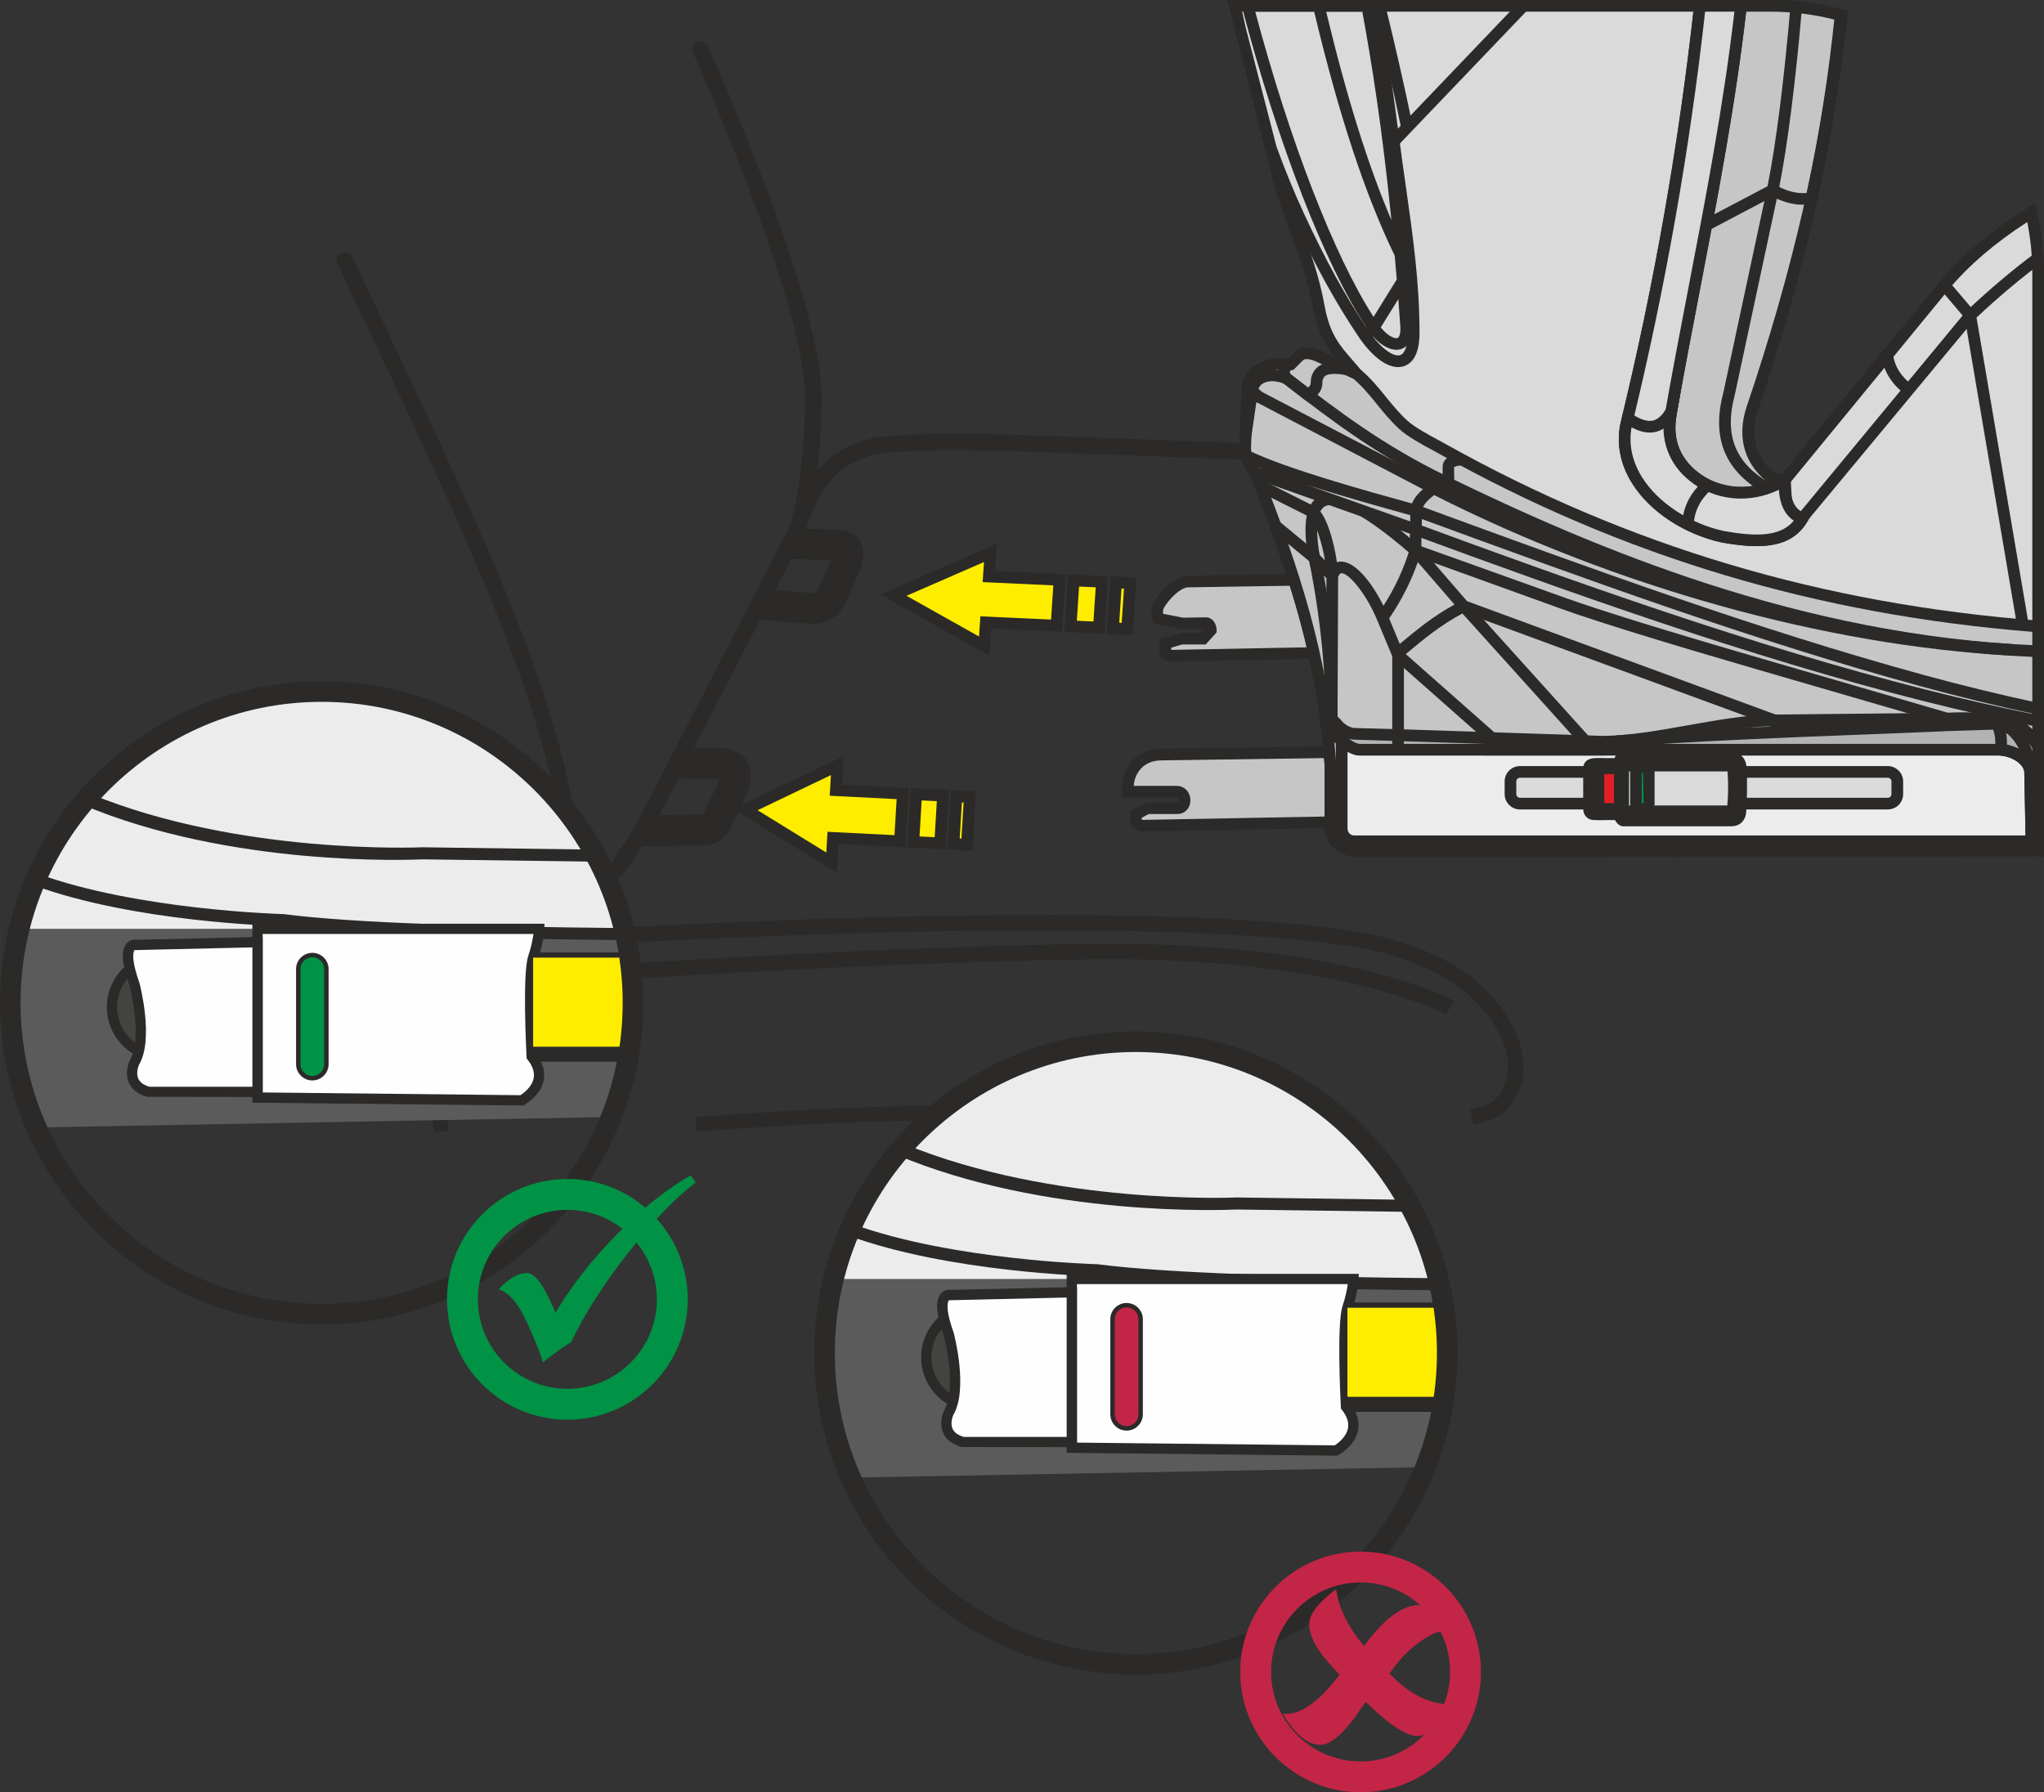 <?xml version="1.0" encoding="UTF-8"?>
<!DOCTYPE svg PUBLIC "-//W3C//DTD SVG 1.1//EN" "http://www.w3.org/Graphics/SVG/1.1/DTD/svg11.dtd">
<!-- Creator: CorelDRAW 2018 (64-Bit) -->
<svg xmlns="http://www.w3.org/2000/svg" xml:space="preserve" width="35.072mm" height="30.756mm" version="1.1" style="shape-rendering:geometricPrecision; text-rendering:geometricPrecision; image-rendering:optimizeQuality; fill-rule:evenodd; clip-rule:evenodd"
viewBox="0 0 1467.12 1286.59"
 xmlns:xlink="http://www.w3.org/1999/xlink">
 <rect x="0" y="0" width="1467.12" height="1286.59" fill="#333333" stroke="none"/>
 <defs>
  <style type="text/css">
   <![CDATA[
    .fil10 {fill:#FEFEFE;fill-rule:nonzero}
    .fil4 {fill:#ECECEC;fill-rule:nonzero}
    .fil3 {fill:#DADADA;fill-rule:nonzero}
    .fil2 {fill:#C6C6C6;fill-rule:nonzero}
    .fil5 {fill:#B3B3B3;fill-rule:nonzero}
    .fil8 {fill:#5B5B5B;fill-rule:nonzero}
    .fil9 {fill:#434342;fill-rule:nonzero}
    .fil0 {fill:#2B2A29;fill-rule:nonzero}
    .fil1 {fill:#FFED00;fill-rule:nonzero}
    .fil6 {fill:#E31E25;fill-rule:nonzero}
    .fil12 {fill:#C32546;fill-rule:nonzero}
    .fil7 {fill:#009847;fill-rule:nonzero}
    .fil11 {fill:#009346;fill-rule:nonzero}
   ]]>
  </style>
 </defs>
 <g id="Слой_x0020_1">
  <path class="fil0" d="M459.81 607.57l-0.32 -22.14 37.44 -0.58c2.01,0 3.75,0 5.24,0.03 0.81,0.01 1.52,0.04 2.14,0.04 0.44,-0.77 1.1,-2.02 2.08,-4.06l9.31 -19.52c0.4,-0.78 0.67,-1.46 0.87,-2.05l-29.13 -0.68 0.53 -22.14 32.28 0.77c7.86,0.79 13.4,4.31 16.45,9.95 3.62,6.66 3.2,15.39 -1.15,23.92l-9.17 19.27c-6.4,13.42 -11.58,16.41 -24.57,16.63l-4.55 -0.03 -37.46 0.58zm123.85 -159.75c-1.42,0 -2.87,-0.1 -4.34,-0.33 -6.61,-0.15 -12.34,-0.72 -18.06,-1.3 -5.37,-0.54 -10.75,-1.09 -17.06,-1.19l0.36 -22.14c6.99,0.12 12.97,0.71 18.93,1.31 5.37,0.55 10.74,1.09 17.02,1.2l1.74 0.16c1.93,0.34 3.82,0.68 5.52,-3.99l8.55 -19.36 -29.81 -0.93 0.72 -22.12 36.11 1.17c6.42,0.69 10.95,3.36 13.65,7.6 4.44,6.95 2.48,15.17 0.62,20.75l-9.31 21.16c-4.06,11.24 -13.31,18 -24.63,18z"/>
  <path class="fil0" d="M391.86 669.18c-2.52,0 -4.86,-1.63 -5.64,-4.15 -0.96,-3.11 0.78,-6.42 3.88,-7.39 3.9,-1.21 7.71,-2.77 11.47,-4.74 -0.25,-0.84 -0.32,-1.75 -0.16,-2.69 15.62,-91.39 -57.67,-246.24 -135.28,-410.19 -7.98,-16.87 -16.01,-33.82 -23.98,-50.81 -1.39,-2.95 -0.12,-6.46 2.83,-7.85 2.97,-1.37 6.46,-0.12 7.85,2.84 7.97,16.98 16,33.93 23.97,50.79 76.41,161.42 148.69,314.13 137.32,409.78 13.93,-10.86 27.48,-27.7 41.91,-51.78l110.1 -213.73c-0.02,0 11.27,-26.37 11.72,-94.3 0.38,-61.18 -66.82,-216.29 -80.31,-246.78 -1.31,-2.98 0.03,-6.46 3.01,-7.78 2.95,-1.33 6.46,0.03 7.79,3.01 19.17,43.35 81.71,189.63 81.31,251.62 -0.46,71.03 -12.39,98.22 -12.91,99.36l-110.41 214.34c-24.29,40.57 -46.68,62.1 -72.71,70.18 -0.59,0.18 -1.18,0.27 -1.76,0.27z"/>
  <path class="fil0" d="M1057.61 807.18l-2.39 -10.82c7.73,-1.71 14.43,-3.44 18.14,-7.35 7.72,-8.17 10.57,-18.47 8.44,-30.57 -3.96,-22.52 -24.45,-46.63 -51,-60 -17.41,-8.77 -35.69,-14.71 -55.83,-18.18 -167.95,-28.82 -610.05,1.37 -614.49,1.68l-0.77 -11.04c4.46,-0.31 447.88,-30.57 617.13,-1.55 21.23,3.64 40.52,9.93 58.94,19.2 29.52,14.88 52.39,42.19 56.92,67.97 2.71,15.52 -1.2,29.38 -11.31,40.1 -5.84,6.2 -14.22,8.44 -23.79,10.57zm-19.51 -79.07c-0.77,-0.41 -78.43,-41.58 -254.78,-39.46 -178.11,2.29 -421.73,19.94 -424.18,20.11l-0.81 -11.04c2.45,-0.18 246.43,-17.86 424.84,-20.15 180.13,-2.27 257.06,39.06 260.26,40.82l-5.33 9.71z"/>
  <path class="fil0" d="M574.28 379.11c-0.71,0 -1.43,-0.12 -2.13,-0.4 -3.04,-1.17 -4.56,-4.58 -3.38,-7.61 7.63,-19.82 19.16,-49.76 61.85,-57.32 38.34,-4 84.12,-2.28 132.55,-0.43l26.43 0.97c55.25,1.92 129.1,4.65 167.23,6.79 3.25,0.18 5.74,2.97 5.56,6.23 -0.18,3.26 -3.01,5.83 -6.23,5.56 -38.01,-2.14 -111.79,-4.86 -166.96,-6.78l-26.48 -0.97c-48.02,-1.84 -93.38,-3.59 -130.45,0.31 -32.95,5.84 -43.66,26.93 -52.49,49.86 -0.9,2.35 -3.13,3.78 -5.51,3.78z"/>
  <path class="fil0" d="M962.33 823.69c-157.14,-22.28 -278.1,-25.28 -462.2,-11.39l-0.78 -10.44c184.94,-13.94 306.48,-10.95 464.45,11.48l-1.47 10.34zm-650.47 -10.39c-13.22,-77.27 -28.44,-153.16 -69.02,-231.91l9.29 -4.78c41.26,80.07 56.67,156.81 70.03,234.94l-10.3 1.75z"/>
  <path class="fil1" d="M760.49 416.23l-50.72 -2.33 1.12 -17.01 -69.61 30.35 65.18 36.57 1.12 -17.01 50.72 2.33 2.18 -32.89zm30.43 1.4l-20.29 -0.95 -2.17 32.91 20.29 0.93 2.17 -32.89zm20.29 0.93l-10.14 -0.47 -2.18 32.91 10.14 0.46 2.18 -32.89z"/>
  <path class="fil0" d="M710.2 470.71l-78.32 -43.93 83.65 -36.48 -1.3 19.61 50.72 2.35 -2.73 41.23 -50.74 -2.32 -1.28 19.54zm-59.53 -43l52.05 29.2 0.96 -14.48 50.74 2.33 1.62 -24.54 -50.72 -2.35 0.94 -14.42 -55.59 24.25zm162.26 28.13l-18.49 -0.86 2.73 -41.25 18.5 0.84 -2.74 41.26zm-9.58 -8.83l1.77 0.09 1.64 -24.56 -1.79 -0.09 -1.62 24.56zm-10.7 7.88l-28.66 -1.31 2.74 -41.25 28.65 1.31 -2.73 41.25zm-19.73 -9.28l11.93 0.54 1.62 -24.54 -11.93 -0.55 -1.62 24.54z"/>
  <path class="fil1" d="M648.02 569.7l-48.06 -2.43 1.06 -17.69 -65.98 31.58 61.77 38.04 1.08 -17.69 48.06 2.42 2.06 -34.22zm28.84 1.46l-19.23 -0.97 -2.07 34.22 19.23 0.97 2.07 -34.22zm19.23 0.97l-9.62 -0.49 -2.07 34.22 9.63 0.47 2.06 -34.21z"/>
  <path class="fil0" d="M600.58 626.41l-74.26 -45.72 79.3 -37.95 -1.24 20.57 48.08 2.42 -2.58 42.57 -48.05 -2.42 -1.25 20.53zm-56.8 -44.8l49.29 30.37 0.9 -14.88 48.06 2.42 1.56 -25.87 -48.06 -2.42 0.89 -14.83 -52.64 25.21zm154.17 29.13l-17.97 -0.92 2.58 -42.58 17.96 0.92 -2.57 42.58zm-9.11 -8.84l1.25 0.06 1.56 -25.87 -1.25 -0.06 -1.56 25.87zm-10.12 7.87l-27.58 -1.4 2.57 -42.56 27.6 1.39 -2.59 42.58zm-18.71 -9.33l10.86 0.55 1.56 -25.87 -10.88 -0.54 -1.55 25.87z"/>
  <path class="fil2" d="M1074.34 466.27l-12.78 -19.67 -20.85 -32.11 -187.92 2.95c-9.58,0.15 -22.25,15.73 -22.2,20.72l0 4.89c0,0.72 0.36,1.11 0.92,1.21l16.84 3.26 17.46 -0.18c1.64,-0.02 3.32,2.64 3.26,5.04l-5.51 6.08 -15.77 0 -11.27 3.36 0 6.68c0,1.52 2.6,2.2 4.44,2.2l233.38 -4.44z"/>
  <path class="fil0" d="M841.04 474.88c-5.15,0 -8.71,-2.61 -8.71,-6.38l0 -9.8 15.47 -4.44 13.9 0 2.48 -2.73 -15.77 0.16 -17.68 -3.33c-2.59,-0.5 -4.31,-2.64 -4.31,-5.33l0 -4.89c-0.08,-7.64 14.9,-24.72 26.31,-24.89l190.23 -3 38.99 60.04 -240.91 4.58zm-0.33 -8.37c0.08,0 0.16,0 0.25,0l225.77 -4.28 -28.27 -43.53 -185.6 2.92c-6.96,0.1 -17.71,13.18 -18.08,16.57l0 2.43 14.37 2.77 16.6 -0.25 0.06 0c1.66,0 3.29,0.74 4.62,2.07 1.8,1.84 2.88,4.62 2.82,7.25l-0.05 1.55 -7.79 8.63 -17.01 0 -7.69 2.3 0 1.56z"/>
  <path class="fil2" d="M809.53 565.35l0 2.97 34.93 0c7.41,0 7.84,11.83 0.58,11.83l-21.62 0 -8.07 4.41 -0.08 3.66c-0.06,2.2 2.21,4.54 5.36,4.5l223.17 -4.16 55.05 -5.46 -0.38 -38.47 -55.1 -5.97 -210.16 3.01c-14.8,0.21 -23.55,11.19 -23.67,23.67z"/>
  <path class="fil0" d="M820.54 596.91c-2.66,0 -5.18,-1.03 -6.98,-2.86 -1.64,-1.64 -2.54,-3.81 -2.48,-5.93l0.13 -6.05 12.2 -6.09 21.62 0c0.59,0 1.03,-0.85 1.03,-1.43 0,-0.49 -0.12,-2.04 -1.61,-2.04l-39.12 0 0 -7.19c0.15,-15.89 11.83,-27.6 27.8,-27.82l210.16 -3 59.31 6.38 0.46 46.01 -58.87 5.84 -223.5 4.17c-0.06,0 -0.1,0 -0.16,0zm-1.06 -8.63c0.1,0 0.52,0.34 1.08,0.27l223.16 -4.15 50.91 -5.08 -0.31 -30.93 -51.4 -5.55 -209.66 3.01c-12.72,0.18 -18.9,9.37 -19.51,18.27l30.71 0c5.68,0 9.97,4.49 9.97,10.42 0,2.45 -0.79,4.78 -2.25,6.54 -1.73,2.1 -4.28,3.26 -7.14,3.26l-20.54 0 -5.02 2.74 -0.03 1.24c0,-0.03 0.02,-0.05 0.03,-0.05z"/>
  <path class="fil0" d="M974.28 615.04c-6.02,0 -11.7,-1.96 -16,-5.52 -4.87,-4.02 -7.54,-9.78 -7.54,-16.26l0 -44.24c-4.94,-72.1 -24.05,-132.86 -51.19,-201.79 -1.02,-2.57 -2.42,-5.08 -3.79,-7.58 -3.19,-5.77 -6.48,-11.73 -6.2,-18.8l1.76 -43.02c0.49,-11.83 14.23,-20.69 26.19,-20.69l7.41 0 4.51 -4.53c4.68,-4.66 12.55,-3.51 18.33,-0.83l11.11 5.12c-6.94,-8.51 -13.12,-18.05 -16.39,-36.06 -3.88,-21.37 -10.33,-38.61 -16.56,-55.27 -4.57,-12.23 -8.9,-23.77 -12.25,-36.74l-32.61 -128.82 389.9 0c17.58,0 35.05,2.36 51.92,7.02l3.41 0.95 -0.37 3.53c-9.46,90.65 -30.46,183.18 -64.21,282.84 -3.69,10.91 -6.81,31.21 13.11,45.94l4.34 0 113.09 -137.76c15.29,-18.64 37.85,-37.59 63.5,-53.38l4.94 -3.06 1.33 5.66c3.38,14.47 5.11,29.41 5.11,44.4l0 418.54 -492.82 0.36 -0.01 0zm-56.77 -349.54c-8.58,0 -17.58,6.39 -17.84,12.66l-1.74 43.02c-0.19,4.72 2.41,9.43 5.15,14.42 1.56,2.83 3.12,5.67 4.25,8.56 23.75,60.27 46.44,126.78 51.78,204.58l0.02 44.52c0,4 1.55,7.38 4.47,9.81 2.77,2.29 6.67,3.6 10.68,3.6l0.01 0 484.45 -0.34 0 -410.19c0,-12.37 -1.22,-24.71 -3.63,-36.73 -22.8,14.64 -42.69,31.68 -56.42,48.4l-115.58 140.83 -10.96 0 -1.09 -0.77c-18.65,-13.07 -24.95,-33.56 -17.28,-56.23 33.11,-97.76 53.86,-188.57 63.42,-277.46 -15.06,-3.85 -30.6,-5.8 -46.25,-5.8l-379.42 0 2.83 12.34 27.4 106.01c3.25,12.53 7.48,23.88 11.97,35.89 6.38,17.02 12.94,34.61 16.96,56.71 3.51,19.23 10.47,27.43 18.56,36.94 2.53,3 5.15,6.07 7.75,9.56l9.77 13.16 -42.53 -19.64c-3.67,-1.69 -7.68,-2.05 -8.9,-0.84l-6.96 6.98 -10.88 0z"/>
  <path class="fil3" d="M1457.94 152.69c-26.46,16.28 -48.14,35 -62.47,52.46l-40.92 49.85 -73.4 89.44 -7.67 0c-19.08,-13.37 -22.02,-32.85 -15.72,-51.46 30.74,-90.77 53.89,-184.91 64,-281.92 -16.19,-4.47 -33.22,-6.88 -50.78,-6.88l-384.7 0c1.33,5.81 2.67,11.65 4.02,17.46l27.43 106.12c7.96,30.81 22.12,55.21 28.86,92.31 4.81,26.46 15.45,33.94 27.05,48.26 115.21,142.2 295.22,208.8 489.29,208.77l0 -280.96c0,-14.93 -1.74,-29.47 -5,-43.45z"/>
  <path class="fil0" d="M1462.8 481.29c-207.65,0 -382.51,-74.7 -492.4,-210.34 -2.08,-2.58 -4.15,-4.93 -6.15,-7.22 -9.06,-10.37 -17.64,-20.17 -21.77,-42.91 -3.88,-21.37 -10.33,-38.61 -16.56,-55.27 -4.58,-12.23 -8.89,-23.77 -12.25,-36.74l-32.61 -128.82 389.92 0c17.56,0 35.03,2.36 51.9,7.02l3.41 0.95 -0.37 3.53c-9.44,90.65 -30.44,183.18 -64.21,282.84 -3.69,10.91 -6.8,31.21 13.12,45.94l4.34 0 113.07 -137.76c15.31,-18.64 37.85,-37.59 63.52,-53.38l4.94 -3.06 1.31 5.66c3.39,14.47 5.1,29.41 5.1,44.4l0 285.15 -4.17 0 -0.13 0zm-571.27 -472.91l2.84 12.34 27.4 106.01c3.25,12.53 7.5,23.88 11.98,35.89 6.36,17.02 12.93,34.59 16.96,56.71 3.72,20.46 10.83,28.6 19.83,38.9 2.07,2.35 4.19,4.78 6.36,7.47 107.55,132.74 278.56,206.25 481.84,207.2l0 -276.77c0,-12.37 -1.23,-24.71 -3.63,-36.73 -22.8,14.64 -42.68,31.68 -56.4,48.4l-115.59 140.83 -10.96 0 -1.08 -0.77c-18.67,-13.07 -24.97,-33.56 -17.29,-56.23 33.11,-97.76 53.88,-188.57 63.44,-277.46 -15.08,-3.85 -30.62,-5.8 -46.25,-5.8l-379.44 0z"/>
  <path class="fil0" d="M1003.66 104.22l-6.07 -5.77 7.76 -8.21c-4.83,-23.82 -11.14,-51.66 -19.26,-85.06l8.12 -1.98c7.53,30.92 13.5,57.1 18.2,79.76l78.1 -81.67 6.05 5.79 -92.9 97.13z"/>
  <path class="fil3" d="M886.29 4.19c1.33,5.83 2.66,11.64 4,17.47l21.87 84.59c5.89,16.21 12.4,32.44 19.94,48.73 13.7,29.55 28.25,57.3 46.34,84.16 17.41,25.82 36.2,28.02 36.23,0 0.06,-47.05 -8.17,-90.24 -14.34,-138.04 -4.15,-32.23 -8.79,-64.55 -13.99,-96.91l-100.04 0z"/>
  <path class="fil0" d="M1003.53 263.52c-8.66,0 -19.04,-7.92 -28.55,-22.05 -16.19,-24.03 -31.02,-50.96 -46.66,-84.74 -7.05,-15.23 -13.62,-31.29 -20.08,-49.07l-27.17 -107.67 108.85 0 0.56 3.53c5.03,31.4 9.76,64.06 14.01,97.04 1.46,11.29 3.02,22.31 4.58,33.21 5.06,35.57 9.84,69.15 9.81,105.37 -0.02,16.8 -6.26,22.21 -11.48,23.82 -1.24,0.37 -2.52,0.56 -3.85,0.56zm-111.98 -255.15l2.82 12.35 21.84 84.47c6.26,17.19 12.74,33.01 19.69,48.02 15.67,33.84 29.87,59.61 46.01,83.58 9.68,14.37 18.74,19.46 23.04,18.15 3.45,-1.05 5.53,-6.96 5.55,-15.82 0.03,-35.61 -4.71,-68.92 -9.72,-104.17 -1.56,-10.92 -3.13,-21.99 -4.59,-33.32 -4.09,-31.67 -8.59,-63.03 -13.41,-93.26l-91.22 0z"/>
  <polygon class="fil3" points="1395.77,204.8 1395.47,205.17 1354.56,255 1281.14,344.46 1277.01,344.46 1281.82,378.14 1293.79,372.02 1414.19,226.45 "/>
  <path class="fil0" d="M1278.5 384.52l-6.32 -44.26 6.97 0 116.25 -141.62 3.56 3.46 20.69 24.32 -123.98 149.35 -17.18 8.76zm3.32 -35.87l3.3 23.11 5.98 -3.06 117.63 -142.21 -12.9 -15.17 -112.71 137.33 -1.3 0z"/>
  <path class="fil2" d="M1229.93 4.19l-10.54 115.59 -31.92 198.5 22.97 37.66 43.42 13.42 28.02 -11.5 -0.75 -13.4 -7.66 0c-19.08,-13.37 -22.03,-32.87 -15.73,-51.47 30.74,-90.76 53.89,-184.9 64.01,-281.92 -16.2,-4.47 -33.22,-6.88 -50.79,-6.88l-41.04 0z"/>
  <path class="fil0" d="M1254.06 373.79l-46.35 -14.31 -24.6 -40.33 32.16 -200.03 10.85 -119.11 44.86 0c17.56,0 35.03,2.36 51.9,7.03l3.41 0.94 -0.37 3.53c-9.45,90.66 -30.44,183.17 -64.19,282.84 -3.7,10.91 -6.82,31.21 13.11,45.92l10.27 0 1.15 20.34 -32.19 13.19zm-40.86 -21.38l40.46 12.5 23.89 -9.78 -0.37 -6.48 -5.03 0 -1.08 -0.77c-18.67,-13.08 -24.97,-33.57 -17.28,-56.23 33.1,-97.77 53.86,-188.57 63.42,-277.46 -15.08,-3.85 -30.62,-5.81 -46.25,-5.81l-37.22 0 -10.2 111.78 -31.7 197.28 21.34 34.98z"/>
  <path class="fil0" d="M1260.83 392.05c-8,0 -16.53,-1.13 -25.07,-2.64 -27.06,-5.95 -51.64,-22.23 -64.3,-42.5 -8.86,-14.17 -11.6,-29.62 -7.94,-44.7 23.89,-98.48 41.54,-198.9 52.46,-298.48l0.4 -3.72 37.93 0 -0.53 4.65c-7.84,69.3 -20.93,137.39 -33.6,203.23 -5.83,30.36 -11.88,61.73 -17.24,92.49 -2.74,15.76 4.1,30.9 18.31,40.52 13.37,9.02 35.51,13.74 57.69,0l7.09 -4.38 -0.71 8.3c-0.5,5.98 -0.57,20.19 9.67,23.21l5.08 1.49 -2.63 4.59c-7.87,13.75 -21.25,17.94 -36.6,17.94zm-36.95 -383.67c-10.98,98.69 -28.54,198.2 -52.23,295.81 -3.11,12.84 -0.72,26.08 6.91,38.3 11.51,18.44 34.05,33.28 58.84,38.72 22.9,4.05 40.49,4.25 50.16,-7.45 -6.39,-4.09 -10.17,-11.88 -10.72,-22.17 -19.92,9.53 -42.45,8.3 -60.27,-3.76 -16.78,-11.34 -25.16,-30.06 -21.87,-48.89 5.37,-30.81 11.42,-62.23 17.26,-92.61 12.35,-64.21 25.12,-130.57 32.95,-197.94l-21.05 0z"/>
  <path class="fil3" d="M1220.13 4.19c-11.19,102.11 -29,201.94 -52.54,299.01 -9.42,38.82 28.1,73.12 68.89,82.08 26.55,4.71 47.18,4.49 57.32,-13.25 -9.56,-2.8 -13.86,-13.44 -12.66,-27.56 -40.84,25.31 -89.19,-5.36 -82.32,-44.81 16.91,-96.98 39.36,-194.17 50.79,-295.47l-29.48 0z"/>
  <path class="fil0" d="M1260.83 392.05c-8,0 -16.53,-1.13 -25.07,-2.64 -27.06,-5.95 -51.64,-22.23 -64.3,-42.5 -8.86,-14.17 -11.6,-29.62 -7.94,-44.7 23.89,-98.48 41.54,-198.9 52.46,-298.48l0.4 -3.72 37.93 0 -0.53 4.65c-7.84,69.3 -20.93,137.39 -33.6,203.23 -5.83,30.36 -11.88,61.73 -17.24,92.49 -2.74,15.76 4.1,30.9 18.31,40.52 13.37,9.02 35.51,13.74 57.69,0l7.09 -4.38 -0.71 8.3c-0.5,5.98 -0.57,20.19 9.67,23.21l5.08 1.49 -2.63 4.59c-7.87,13.75 -21.25,17.94 -36.6,17.94zm-36.95 -383.67c-10.98,98.69 -28.54,198.2 -52.23,295.81 -3.11,12.84 -0.72,26.08 6.91,38.3 11.51,18.44 34.05,33.28 58.84,38.72 22.9,4.05 40.49,4.25 50.16,-7.45 -6.39,-4.09 -10.17,-11.88 -10.72,-22.17 -19.92,9.53 -42.45,8.3 -60.27,-3.76 -16.78,-11.34 -25.16,-30.06 -21.87,-48.89 5.37,-30.81 11.42,-62.23 17.26,-92.61 12.35,-64.21 25.12,-130.57 32.95,-197.94l-21.05 0z"/>
  <path class="fil0" d="M1452.67 477.8l-42.97 -252.85 1.64 -1.55c16.57,-15.6 33,-29.48 48.78,-41.26l5 6.72c-15.02,11.19 -30.63,24.33 -46.42,39.1l42.22 248.44 -8.25 1.4zm-236.93 -101.19l-8.37 -0.32c0.4,-10.09 4.19,-19.17 11.29,-27.04 -16.08,-10.43 -24.13,-24.2 -24.32,-41.79 -1.9,1.25 -3.92,2.13 -6.07,2.6 -6.58,1.51 -13.9,-0.62 -22.34,-6.48l4.78 -6.88c6.3,4.38 11.6,6.12 15.7,5.21 3.56,-0.81 6.67,-3.64 9.52,-8.66l11.96 -21.03 -4.19 23.82c-3.94,22.35 3.38,37.38 23.74,48.73l5.09 2.84 -4.33 3.91c-7.91,7.16 -12.1,15.6 -12.47,25.09zm52.41 -21.53c-29.86,-16.14 -40.02,-40.23 -31.09,-73.62l29.37 -137.11 -39.7 20.91 -3.91 -7.41 45.87 -24.15c5.97,-29.82 11.78,-75.29 16.42,-128.99l8.32 0.72c-4.61,53.32 -10.36,98.65 -16.32,128.8 6.96,3.43 13.59,4.9 19.67,4.27 9.02,-41.71 15.82,-84.77 20.2,-128.03l8.34 0.85c-4.53,44.55 -11.58,88.9 -20.98,131.78l-0.58 2.69 -2.7 0.53c-8.15,1.58 -16.75,0.35 -25.71,-3.66l-30.16 140.75c-7.94,29.7 0.64,50.07 26.94,64.3l-3.97 7.36zm99.45 -71.95c-9.77,-7.3 -15.54,-16.56 -17.18,-27.49l8.27 -1.24c1.33,8.8 5.87,16.01 13.93,22.03l-5.02 6.7zm-365.24 -32.02c-5.3,0 -11.48,-3.5 -16.69,-9.49 -2.3,1.41 -4.77,1.56 -6.76,1.7l-0.72 -8.34c1.15,-0.08 1.9,-0.12 2.45,-0.25 -29.59,-44.45 -63.53,-131.71 -89.13,-229.46l-1.37 -5.25 94.67 0 0.63 3.42c7.44,40.15 16.5,95.32 23.86,177.83l0.09 0.81 0.28 3.39c0.41,4.71 0.83,9.49 1.23,14.37l0.23 2.84 0 0.01c0.78,9.87 1.56,20.13 2.3,30.74 0.85,12.26 -4.35,15.97 -7.56,17.1 -1.1,0.38 -2.28,0.58 -3.51,0.58zm-11.3 -16.1c4.75,5.99 10.02,8.41 12.04,7.63 1.17,-0.41 2.39,-2.91 1.99,-8.62 -0.46,-6.58 -0.93,-13.03 -1.41,-19.33l-12.62 20.32zm-90.07 -226.63c24.72,92.94 56.74,175.48 84.9,219.1l16.66 -26.87 0 -0.03 -1.23 -14.42c-0.08,-0.89 -0.15,-1.76 -0.24,-2.63 -21.44,-44.42 -39.84,-100.16 -57.8,-175.15l-42.3 0zm50.9 0c14.82,61.58 29.93,109.94 46.81,149.59 -6.66,-66.89 -14.34,-114.05 -20.87,-149.59l-25.94 0z"/>
  <path class="fil2" d="M973.65 268.32l-27.64 -12.76c-4.12,-1.89 -10.4,-3.2 -13.62,0l-5.74 5.74 -9.14 0c-10.34,0 -21.65,7.62 -22.02,16.69l-1.74 43.02c-0.37,8.82 6.45,16.45 9.68,24.67 24.56,62.35 46.25,126.8 51.5,203.34l0 44.25c0,11.29 9.56,17.59 19.36,17.59l488.63 -0.36 0 -160.83c-155.22,-11.91 -295.97,-53.76 -427.81,-127.54 -8.1,-4.55 -21.13,-10.98 -28.02,-17.33 -13.18,-12.13 -20.1,-25.44 -33.44,-36.48z"/>
  <path class="fil0" d="M974.28 615.04c-6.02,0 -11.7,-1.96 -16,-5.52 -4.87,-4.02 -7.54,-9.78 -7.54,-16.26l0 -44.24c-4.94,-72.1 -24.05,-132.86 -51.19,-201.79 -1.02,-2.57 -2.42,-5.08 -3.79,-7.58 -3.19,-5.77 -6.48,-11.73 -6.2,-18.8l1.76 -43.02c0.49,-11.83 14.23,-20.69 26.19,-20.69l7.41 0 4.51 -4.53c4.68,-4.66 12.55,-3.51 18.33,-0.83l28.55 13.34c7.44,6.16 13.01,13.03 18.38,19.69 4.58,5.64 9.3,11.48 15.22,16.93 5.19,4.79 14.56,9.86 22.09,13.93l5.15 2.82c131.41,73.56 270.78,115.12 426.08,127.03l3.87 0.3 0 168.88 -492.82 0.36 -0.01 0zm-56.77 -349.54c-8.58,0 -17.58,6.39 -17.84,12.66l-1.74 43.02c-0.19,4.72 2.41,9.43 5.15,14.42 1.56,2.83 3.12,5.67 4.25,8.56 23.75,60.27 46.44,126.78 51.78,204.58l0.02 44.52c0,4 1.55,7.38 4.47,9.81 2.77,2.29 6.67,3.6 10.68,3.6l0.01 0 484.45 -0.34 0 -152.78c-154.98,-12.4 -294.27,-54.22 -425.67,-127.77l-5.05 -2.76c-7.94,-4.29 -17.81,-9.63 -23.77,-15.14 -6.36,-5.86 -11.29,-11.94 -16.05,-17.83 -5.25,-6.48 -10.22,-12.62 -16.81,-18.15l-27.14 -12.54c-3.67,-1.69 -7.64,-2.05 -8.9,-0.84l-6.96 6.98 -10.88 0z"/>
  <path class="fil0" d="M1462.75 471.71l-3.23 -0.13c-169.53,-7.5 -316.69,-69.58 -425.95,-122.83 -44.19,-21.54 -76.82,-45.89 -111.89,-73.21 -3.23,-2.51 -4.81,-6.42 -4.09,-10.2 0.72,-3.84 3.58,-6.76 7.86,-8.04l2.41 8.01c-0.69,0.21 -1.89,0.69 -2.05,1.58 -0.1,0.54 0.16,1.4 1,2.05 34.7,27.01 66.96,51.09 110.41,72.28 108.54,52.89 254.67,114.56 422.66,121.98l3.22 0.15 -0.35 8.35z"/>
  <path class="fil4" d="M971.9 512.34l401.9 0 89.13 30.87 0 53.11c-0.72,4.31 -4.37,7.61 -8.74,7.61l-482.29 0c-4.89,0 -8.87,-4.13 -8.87,-9.17l0 -73.27c0,-5.05 3.99,-9.17 8.87,-9.17z"/>
  <path class="fil0" d="M1454.2 608.12l-482.3 0c-7.2,0 -13.06,-5.99 -13.06,-13.34l0 -73.28c0,-7.35 5.86,-13.34 13.06,-13.34l403.27 0.24 91.95 31.86 0 56.08c-1.15,7.13 -6.55,11.79 -12.93,11.79zm-482.3 -91.6c-2.58,0 -4.68,2.23 -4.68,4.97l0 73.28c0,2.74 2.1,4.97 4.68,4.97l482.3 0c2.23,0 4.22,-1.77 4.61,-4.12l-0.05 -49.44 -85.67 -29.68 -401.19 0z"/>
  <path class="fil2" d="M951.09 512.33c0.44,3.16 0.87,6.35 1.25,9.53 7.58,7.89 17.33,16.31 23.67,16.31l459.13 0c8.38,0 21.82,6.35 22,15.78l0.91 46.45c0.09,4.48 1.74,7.07 4.87,8.3l0 -71.66c-8.07,-14.14 -25.97,-23.1 -65.33,-21.18l-133.97 -38.94c-36.35,-10.57 -105.62,-30.92 -141.24,-43.68l-106.43 -38.1c-53.16,-46.25 -81.45,-52.13 -73.42,0.99 8.28,38.34 12.88,78.11 13.34,119.78l-4.8 -3.57z"/>
  <path class="fil0" d="M1467.12 614.84l-5.71 -2.25c-3.35,-1.31 -7.38,-4.48 -7.53,-12.13l-0.9 -46.44c-0.13,-6.33 -11.05,-11.68 -17.83,-11.68l-459.13 0c-6.48,0 -15.47,-5.92 -26.7,-17.58l-0.97 -1.02 -0.16 -1.39c-0.38,-3.15 -0.8,-6.33 -1.24,-9.46l-1.38 -9.9 5.98 4.44c-0.95,-37.38 -5.34,-74.51 -13.09,-110.44 -3.42,-22.55 -0.65,-35.82 8.45,-40.82 12.78,-7.05 35.36,4.21 71.19,35.26l105.69 37.85c25.69,9.19 73.13,23.88 141.01,43.59l133.29 38.77c36.63,-1.72 58.44,5.71 68.46,23.32l0.56 0.96 0 78.91zm-506.96 -91.13c7.97,7.48 13.34,10.27 15.86,10.27l459.13 0c7.96,0 18.73,4.43 23.6,11.83l0 -7.64c-5.55,-9.08 -18.22,-20.28 -60.94,-18.14l-0.69 0.05 -0.67 -0.21 -133.98 -38.96c-68.03,-19.76 -115.63,-34.49 -141.49,-43.74l-107.74 -38.9c-42.28,-36.77 -57.15,-37.59 -62.27,-34.77 -5.42,2.98 -6.94,14.34 -4.27,31.99 8.41,38.95 12.93,79.53 13.39,120.36l0.09 7.85z"/>
  <path class="fil2" d="M894.6 327.24c1.23,4.09 3.53,8 5.68,11.93l114.71 40.57c123.47,45.47 246.46,89.09 365.65,119.22 27.3,6.91 54.74,13.13 82.29,18.69l0 -8.81c-27.64,-5.9 -55.21,-12.6 -82.68,-20.13 -122.83,-33.59 -243.08,-77.83 -363.66,-122.06 -39.23,-10.88 -93.38,-25.83 -121.98,-39.42z"/>
  <path class="fil0" d="M1467.12 522.75l-5.02 -1c-27.46,-5.53 -55.22,-11.85 -82.48,-18.74 -123.57,-31.24 -253.76,-77.99 -366.08,-119.35l-116.17 -41.09 -1.62 -2.95c-1.96,-3.54 -3.97,-7.2 -5.15,-11.19l-2.69 -9 8.48 4.04c27.95,13.27 81.15,28.03 119.99,38.78l6.25 2.17c116.84,42.84 237.62,87.14 358.71,120.26 27.26,7.45 55,14.2 82.45,20.07l3.32 0.71 0 17.29zm-529.55 -174.84l78.82 27.88c112.17,41.31 242.09,87.97 365.29,119.11 25.48,6.45 51.39,12.38 77.07,17.64l0 -0.31c-26.53,-5.73 -53.3,-12.28 -79.6,-19.46 -121.42,-33.21 -242.41,-77.58 -359.38,-120.47l-5.63 -1.96c-23.18,-6.43 -51.44,-14.27 -76.57,-22.42zm-34.4 -12.16l3.66 1.3c-1.28,-0.52 -2.55,-1.02 -3.79,-1.54 0.01,0.02 0.03,0.05 0.03,0.06l0.1 0.18z"/>
  <path class="fil5" d="M951.04 511.96c0.46,3.28 0.9,6.58 1.3,9.9 7.6,7.89 17.33,16.31 23.68,16.31l459.13 0c8.37,0 21.82,6.35 22,15.77l0.92 46.46c0.09,4.48 1.73,7.07 4.86,8.29l0 -72.43c-8.83,-17.33 -24.82,-20.61 -36.45,-20.69l-153.9 1.55c-37.85,0.38 -85.52,15.48 -123.37,15.29l-10.68 -0.04 -133.41 -4.72 -32.75 -0.87c-4.76,-0.13 -10.43,-3.35 -13.06,-7.34l-7.91 -7.41 -0.35 -0.07z"/>
  <path class="fil0" d="M1467.12 614.85l-5.73 -2.25c-3.33,-1.31 -7.35,-4.49 -7.51,-12.12l-0.9 -46.45c-0.13,-6.33 -11.04,-11.68 -17.81,-11.68l-459.14 0c-6.48,0 -15.47,-5.9 -26.7,-17.57l-0.97 -1 -0.16 -1.4c-0.4,-3.29 -0.84,-6.57 -1.3,-9.83l-0.82 -5.86 7.32 1.49 8.78 8.22c2.52,3.61 6.95,6.12 10.32,6.21l32.73 0.87 144 4.75c0.24,0.02 0.46,0.02 0.68,0.02 18.8,0 40.56,-3.87 61.64,-7.62 20.72,-3.69 42.13,-7.5 60.99,-7.67l153.91 -1.56c18.74,0.12 32.62,8.06 40.23,22.99l0.46 1.89 0 78.58zm-285.13 -80.87l253.18 0c7.94,0 18.71,4.44 23.58,11.85l0 -8.53c-6.25,-11.55 -17.12,-17.46 -32.29,-17.53l-153.84 1.55c-18.18,0.18 -39.24,3.93 -59.62,7.54 -10.29,1.83 -20.75,3.69 -31.01,5.12zm-213.83 -3.64c3.66,2.58 6.3,3.64 7.86,3.64l89.92 0 -93.69 -3.02c-1.34,-0.03 -2.71,-0.25 -4.09,-0.62z"/>
  <path class="fil3" d="M1091 554.11l264.01 0c3.75,0 6.83,3.07 6.83,6.83l0 9.11c0,3.75 -3.08,6.83 -6.83,6.83l-264.01 0c-3.76,0 -6.83,-3.08 -6.83,-6.83l0 -9.11c0,-3.76 3.07,-6.83 6.83,-6.83z"/>
  <path class="fil0" d="M1355.01 581.06l-264.01 0c-6.07,0 -11.01,-4.94 -11.01,-11.02l0 -9.1c0,-6.07 4.94,-11.01 11.01,-11.01l264.01 0c6.07,0 11.01,4.94 11.01,11.01l0 9.1c0,6.08 -4.94,11.02 -11.01,11.02zm-264.01 -22.77c-1.43,0 -2.64,1.21 -2.64,2.64l0 9.1c0,1.46 1.18,2.66 2.64,2.66l264.01 0c1.43,0 2.64,-1.21 2.64,-2.66l0 -9.1c0,-1.43 -1.21,-2.64 -2.64,-2.64l-264.01 0z"/>
  <path class="fil6" d="M1164.09 548.42l-18.61 -0.02c-4.18,0 -4.92,1.59 -4.92,3.05l0 29.09c0,1.87 0.86,3.97 3.7,3.97l19.88 0 -0.06 -36.1z"/>
  <path class="fil0" d="M1168.33 588.69l-24.06 0c-4.65,0 -7.89,-3.35 -7.89,-8.15l0 -29.09c0,-2.43 1.06,-4 1.93,-4.89 1.59,-1.58 3.93,-2.36 7.14,-2.36l0.03 0 22.79 0.01 0.06 44.47zm-23.58 -36.08l0 27.94 15.21 -0.18 -0.04 -27.77 -14.43 0c-0.37,-0.06 -0.55,0 -0.74,0.01z"/>
  <path class="fil0" d="M1151.47 588.69l-5.27 0 -1.28 -0.53c-1.77,-0.99 -2.89,-2.15 -3.6,-3.32l-0.75 0 0 -1.65c-0.3,-0.95 -0.38,-1.82 -0.38,-2.46l0 -29.22c0,-0.86 0.13,-1.67 0.38,-2.43l0 -1.74 0.85 0c1.21,-1.82 3.22,-2.98 5.51,-2.98l4.19 0 0.25 2.98 12.72 0 0 8.37 -12.62 0 0 20.76 12.66 0 0 8.38 -12.66 0 0 3.85z"/>
  <path class="fil3" d="M1243.06 544.08l-78.05 -0.21c-1.28,0 -2.36,1.27 -2.36,2.53l0 38.97c0,1.66 1.58,3.61 2.58,3.61l77.42 0c3.38,0 5.7,-1.62 6.42,-5.22 0.74,-3.6 1.13,-31.34 0,-35.02 -0.46,-1.51 -1.98,-4.66 -6.01,-4.66z"/>
  <path class="fil0" d="M1242.65 593.17l-77.42 0c-3.75,0 -6.76,-4.28 -6.76,-7.81l0 -38.96c0,-3.63 3,-6.71 6.54,-6.71l78.07 0.2c5.64,0.02 8.86,3.94 9.99,7.6 1.5,4.85 0.84,33.41 0.1,37.08 -1.08,5.39 -5.02,8.59 -10.52,8.59zm-75.81 -7.81l0 0zm0 -0.56l75.81 0c1.55,0 2.02,-0.38 2.33,-1.86 0.65,-3.29 0.93,-29.68 0.09,-33.01 -0.51,-1.67 -1.53,-1.67 -2.02,-1.67l-76.2 -0.2 0 36.74z"/>
  <path class="fil0" d="M1246.84 589.46l-8.28 -1.25c0.09,-0.54 0.18,-1.1 0.25,-1.65l-69.57 0 0 2.43 -8.37 -0.01 0.05 -45.03 8.38 0.02 -0.02 1.39 69.58 0c-0.02,-0.1 -0.05,-0.22 -0.06,-0.34l8.27 -1.36c0.05,0.29 0.09,0.6 0.13,0.92l0.95 -0.22 1.64 8.2 -1.36 0.33c-0.06,0 -0.12,0.01 -0.18,0.03 0.75,8.34 0.71,16.97 -0.13,26.06 0.93,0.26 1.83,0.6 2.7,1l-3.5 7.6c-0.06,-0.03 -0.13,-0.06 -0.19,-0.09 -0.1,0.67 -0.19,1.31 -0.29,1.98zm-77.58 -11.27l70.54 0c0.78,-8.55 0.82,-16.66 0.13,-24.45l-70.65 0 -0.03 24.45z"/>
  <path class="fil7" d="M1177.92 550.82l1.83 0c2.02,0 3.67,1.65 3.67,3.67l0 22.37c0,2.02 -1.65,3.68 -3.67,3.68l-1.83 0c-2.02,0 -3.67,-1.65 -3.67,-3.68l0 -22.37c0,-2.02 1.65,-3.67 3.67,-3.67z"/>
  <path class="fil0" d="M1179.76 584.73l-1.84 0c-4.33,0 -7.85,-3.53 -7.85,-7.85l0 -22.38c0,-4.33 3.53,-7.85 7.85,-7.85l1.84 0c4.32,0 7.86,3.53 7.86,7.85l0 22.38c0,4.33 -3.54,7.85 -7.86,7.85zm-1.31 -29.93l0 22.07 1.31 -0.51 -0.52 -21.87 -0.79 0.31zm-0.16 0.06l-0.37 0.15c0.15,0 0.26,-0.06 0.37,-0.15z"/>
  <path class="fil0" d="M1454.24 556.83l-1.25 -3.22c-1.87,-6.09 -8.24,-10.31 -17,-11.24l-3.75 -0.4 0.01 -4.96c0.02,-4.53 0.03,-8.87 -1.65,-13.21l-31.6 1c-21.97,0.97 -43.98,1.83 -65.95,2.67 -56.48,2.2 -114.86,4.46 -172.09,8.75l-0.62 -8.34c36.52,-2.75 73.51,-4.66 110.13,-6.26l0.06 -1.18 -205.48 -75.5 87.8 97.4 -87.86 0 0 -12.18 -57.3 -50.63 0 58.61 -8.37 0 0 -67.07 -10.85 -26c-7.92,-19.01 -20.23,-33.6 -25.62,-33.6 -0.04,0 -0.07,0 -0.1,0.02 -1.02,0.03 -1.82,1.49 -2.28,2.67l-0.41 100.84 6.76 15.01 -7.61 3.43 -7.53 -17.56 0.41 -100.76 -11.57 -11.59 -27.64 -22.83 5.33 -6.45 27.94 23.11 4.84 4.82c-2.36,-14.53 -7.84,-29.37 -10.89,-31.02l-37.39 -18.79 3.76 -7.48 37.38 18.8c7.72,3.88 13.61,24.6 15.76,39.95 1.08,-0.37 2.08,-0.5 2.89,-0.53 11.14,0.13 23.14,16.9 30.52,31.77 8.38,-13.18 14.55,-26.48 18.76,-40.43l0.6 -27.91c0.13,-5.8 4,-11.04 8.96,-15.32l-118.86 -62.19c-0.19,-0.09 -0.43,-0.22 -0.68,-0.37l-3.58 24.54 -8.28 -1.21 4.53 -30.98c-1.41,-2.52 -2.28,-5.53 -1.72,-8.88l4.43 0.74c1.42,-2.13 3.33,-3.88 5.71,-5.17 6.27,-3.38 14.9,-3.11 23.12,0.72l12.81 9.8c1.79,-1.18 2.04,-2.54 2.01,-3.78 -0.13,-5 2.67,-10.05 6.84,-12.26 4.56,-2.39 11.29,-2.77 20.04,-1.11l-1.58 8.22c-6.63,-1.25 -11.8,-1.16 -14.54,0.28 -1.31,0.71 -2.45,2.88 -2.39,4.63 0.16,5.95 -3.19,10.48 -9.43,12.81l-2.17 0.81 -15.93 -12.31c-4.94,-2.18 -10.92,-2.55 -14.82,-0.46 -1.71,0.93 -2.88,2.27 -3.48,4.01 1.15,1.28 2.42,2.24 2.98,2.56l122.63 64.13c2.26,-1.36 4.5,-2.52 6.51,-3.44l0 -7.33c0,-2.21 0.97,-4.28 2.74,-5.83 3.18,-2.81 8.49,-3.62 12.01,-3.19l-1.02 8.29c-2.21,-0.26 -4.99,0.58 -5.51,1.21l0.15 12.47 -2.67 1.05c-1.06,0.41 -2.13,0.89 -3.19,1.38 128.11,64.09 275.8,104.84 406.28,111.95l-0.47 8.35c-133.19,-7.26 -284.12,-49.24 -414.35,-115.24 -4.99,3.65 -8.65,7.82 -8.72,11.28l-0.58 26.9 32.86 37.97 226.16 83.1 -0.33 6.55c18.08,-0.77 36.05,-1.46 53.85,-2.15 21.96,-0.86 43.95,-1.7 65.95,-2.67l37.03 -1.18 0.13 0.25c11.53,1.7 23.92,15.82 25.58,36.51l0.33 4.13 -7.5 0.66zm-13.62 -22.19c3.09,0.63 5.92,1.61 8.46,2.91 -2.51,-5.22 -5.86,-9.12 -9.17,-11.42 0.56,2.95 0.68,5.8 0.71,8.52zm-367.25 -0.65l60.7 0 -84.38 -93.59c-15.75,8.38 -27.91,18.48 -40.67,29.15l64.35 56.86 0 7.58zm-76.28 -90.02l7.61 18.27c12.28,-10.24 24.1,-19.95 39.3,-28.27l-26.36 -30.44c-4.85,13.9 -11.61,27.23 -20.56,40.45z"/>
  <path class="fil4" d="M8.73 744.58c116.61,4.48 357.78,-57.15 357.78,-57.15 0,0 14.26,-102.75 14.05,-88.31 -0.15,11.2 -52.07,-58.19 -75.47,-90.05 -16,-5.63 -32.83,-9.5 -50.25,-11.37l-92.77 9.52c-89.75,29.02 -154.69,113.28 -154.69,212.66l0 0c0,8.35 0.47,16.58 1.36,24.69z"/>
  <path class="fil0" d="M21.9 749.07c-4.35,0 -8.58,-0.07 -12.67,-0.23 -0.36,-2.81 -0.66,-5.63 -0.92,-8.47 107.15,4.32 326.84,-49.56 354.3,-56.43 6.75,-48.61 9.93,-71.22 12.25,-81.69 -8.2,-6.2 -27.34,-27.33 -76.94,-95.57 4.91,1.54 9.75,3.25 14.5,5.12 27.81,37.73 55.56,73.2 65.46,82.28 0.84,-0.79 1.76,-0.72 2.86,-0.65 1.58,0.12 4.21,1.02 4.15,5.77 -0.03,1.65 -0.59,2.89 -1.37,3.78 -2.48,13 -8.84,56.94 -12.73,85.06 -0.25,1.74 -1.51,3.16 -3.22,3.6 -11.26,2.88 -226.45,57.43 -345.67,57.43zm169.8 -249.23l32.25 -3.31c2.29,-0.07 4.58,-0.11 6.88,-0.11l0 0c14.15,0 27.98,1.33 41.4,3.85l-126.59 12.99c14.64,-6.04 30.05,-10.59 46.06,-13.42z"/>
  <path class="fil8" d="M447.92 666.76l-434.17 0c-4.15,17.03 -6.38,34.82 -6.38,53.13l0 0c0,31.81 6.66,62.06 18.65,89.46l412.78 -7.52c10.01,-25.37 15.5,-53.01 15.5,-81.94l0 0c0,-18.31 -2.22,-36.1 -6.38,-53.13z"/>
  <path class="fil4" d="M448.82 670.57c-100.49,-0.82 -195.46,-3.54 -245.53,-10.07 0,0 -104.41,-2.42 -177.68,-29.13 34.29,-79.37 113.28,-134.95 205.22,-134.95l0 0c106.46,0 195.52,74.49 217.98,174.15z"/>
  <path class="fil0" d="M449.76 674.86c-101.19,-0.82 -196.91,-3.53 -247.03,-10.06 -5.67,-0.11 -106.56,-2.85 -178.8,-29.39 1.12,-2.73 2.28,-5.43 3.5,-8.11 71.74,26.06 174.53,28.85 175.97,28.88 49.67,6.47 144.19,9.18 244.39,10.02 0.71,2.87 1.38,5.75 1.97,8.66z"/>
  <path class="fil0" d="M430.07 618.6l-126.7 -1.72c-7.86,0.37 -137.63,5.87 -244.71,-39.43 2.1,-2.53 4.25,-5.01 6.45,-7.44 106.72,43.79 236.19,38.31 238.12,38.21l122.14 1.66c1.63,2.87 3.2,5.78 4.7,8.72z"/>
  <path class="fil9" d="M451.94 687.44l-336.07 0c-19.53,0 -35.49,15.97 -35.49,35.51 0,19.53 15.97,35.51 35.49,35.51l335.1 0c2.18,-12.53 3.33,-25.41 3.33,-38.56l0 0c0,-11.02 -0.82,-21.85 -2.36,-32.45z"/>
  <path class="fil0" d="M450.29 762.14l-334.42 0c-21.61,0 -39.18,-17.58 -39.18,-39.2 0,-21.62 17.58,-39.2 39.18,-39.2l335.5 0c0.4,2.45 0.77,4.91 1.09,7.38l-336.59 0c-17.53,0 -31.8,14.27 -31.8,31.82 0,17.55 14.27,31.82 31.8,31.82l335.71 0c-0.38,2.47 -0.82,4.93 -1.29,7.38z"/>
  <path class="fil0" d="M451.53 755.04l-72.56 0 0 -71.29 72.4 0c0.4,2.45 0.77,4.91 1.09,7.38l-66.11 0 0 56.54 66.23 0c-0.31,2.47 -0.66,4.93 -1.05,7.37z"/>
  <path class="fil10" d="M387 666.76l-202.14 0 0 121.11 189.69 2.02c0,0 22.31,-12.17 7.09,-31.45 0,0 -3.04,-58.84 1.02,-71 4.06,-12.17 4.34,-20.69 4.34,-20.69z"/>
  <path class="fil0" d="M375.46 793.59l-0.96 -0.01 -193.35 -2.05 0 -128.44 209.66 0 -0.13 3.81c-0.02,0.37 -0.34,9.19 -4.52,21.72 -3.08,9.24 -1.74,51.5 -0.89,68.52 4.55,6.15 6.22,12.35 4.97,18.46 -2.25,11.07 -13.47,17.28 -13.94,17.55l-0.84 0.46zm-186.93 -9.37l185 1.96c2.15,-1.37 8.22,-5.78 9.5,-12.11 0.84,-4.17 -0.6,-8.66 -4.28,-13.32l-0.74 -0.93 -0.06 -1.16c-0.31,-6.09 -2.97,-59.9 1.19,-72.37 2.26,-6.76 3.29,-12.35 3.76,-15.82l-194.38 0 0 113.76z"/>
  <path class="fil11" d="M224.17 685.57l0 0c5.55,0 10.09,4.53 10.09,10.08l0 68.26c0,5.53 -4.55,10.08 -10.09,10.08 -5.55,0 -10.08,-4.55 -10.08,-10.08l0 -68.26c0,-5.55 4.53,-10.08 10.08,-10.08z"/>
  <path class="fil0" d="M224.17 775.59c-6.43,0 -11.67,-5.24 -11.67,-11.67l0 -68.27c0,-6.43 5.24,-11.66 11.67,-11.66 6.43,0 11.69,5.22 11.69,11.66l0 68.27c0,6.43 -5.25,11.67 -11.69,11.67zm0 -88.42c-4.68,0 -8.48,3.82 -8.48,8.48l0 68.27c0,4.68 3.81,8.48 8.48,8.48 4.68,0 8.5,-3.81 8.5,-8.48l0 -68.27c0,-4.66 -3.82,-8.48 -8.5,-8.48z"/>
  <path class="fil10" d="M184.85 676.28l-87.24 2.02c0,0 -12.18,-3.04 -1,28.41 0,0 10.14,38.54 0,55.79 0,0 -8.12,16.23 10.14,21.3l78.11 0 0 -107.52z"/>
  <path class="fil0" d="M188.54 787.5l-82.79 -0.13c-6.64,-1.84 -11.1,-5.25 -13.25,-10.11 -3.44,-7.75 0.62,-16.04 0.8,-16.4 9.37,-15.94 -0.18,-52.83 -0.27,-53.21 -5.7,-16 -6.38,-25.8 -2.07,-30.53 2.11,-2.33 4.96,-2.82 6.95,-2.49l90.62 -2.11 0 114.99zm-81.28 -7.38l73.9 0 0 -100.05 -83.96 1.95 -0.49 -0.12c-0.67,0.64 -3.33,4.72 3.35,23.58 0.51,1.94 10.51,40.54 -0.3,58.9 0.02,0 -2.52,5.46 -0.51,9.91 1.18,2.64 3.87,4.61 8,5.83z"/>
  <path class="fil1" d="M382.66 751.35l69.42 0c1.45,-10.28 2.22,-20.79 2.22,-31.47l0 0c0,-11.02 -0.82,-21.85 -2.36,-32.45l-69.28 0 0 63.91z"/>
  <path class="fil0" d="M230.85 950.73c-127.3,0 -230.85,-103.55 -230.85,-230.85 0,-127.28 103.55,-230.83 230.85,-230.83 127.28,0 230.85,103.55 230.85,230.83 0,127.29 -103.57,230.85 -230.85,230.85zm0 -446.92c-119.15,0 -216.09,96.94 -216.09,216.08 0,119.15 96.94,216.09 216.09,216.09 119.15,0 216.09,-96.94 216.09,-216.09 0,-119.14 -96.94,-216.08 -216.09,-216.08z"/>
  <path class="fil11" d="M407.24 1019.12c-47.64,0 -86.39,-38.75 -86.39,-86.39 0,-47.64 38.75,-86.39 86.39,-86.39 47.63,0 86.39,38.75 86.39,86.39 0,47.63 -38.75,86.39 -86.39,86.39zm0 -150.64c-35.43,0 -64.25,28.82 -64.25,64.25 0,35.43 28.82,64.25 64.25,64.25 35.43,0 64.25,-28.82 64.25,-64.25 0,-35.43 -28.82,-64.25 -64.25,-64.25z"/>
  <path class="fil11" d="M495.76 843.74l3.58 5.08c-14.55,10.96 -30.72,27.82 -48.5,50.57 -17.83,22.79 -31.44,44.05 -40.79,63.83l-7.55 5.11c-6.27,4.35 -10.51,7.55 -12.74,9.68 -0.87,-3.2 -2.82,-8.42 -5.81,-15.69l-2.85 -6.66c-4.07,-9.5 -7.86,-16.53 -11.38,-21.09 -3.48,-4.56 -7.42,-7.59 -11.78,-9.09 7.35,-7.75 14.06,-11.62 20.19,-11.62 5.22,0 11.04,7.1 17.44,21.33l3.16 7.14c11.48,-19.39 26.24,-38.22 44.24,-56.47 18.02,-18.31 35.59,-32.34 52.79,-42.12z"/>
  <path class="fil4" d="M593.21 995.95c116.62,4.48 357.77,-57.15 357.77,-57.15 0,0 14.26,-102.75 14.05,-88.31 -0.15,11.2 -52.03,-58.15 -75.45,-90.03 -16.03,-5.65 -32.9,-9.52 -50.37,-11.39l-92.59 9.5c-89.8,28.99 -154.78,113.24 -154.78,212.68l0 0c0,8.35 0.47,16.58 1.36,24.69z"/>
  <path class="fil0" d="M606.38 1000.44c-4.35,0 -8.58,-0.08 -12.66,-0.23 -0.36,-2.8 -0.66,-5.62 -0.92,-8.45 107.16,4.35 326.85,-49.57 354.3,-56.45 6.74,-48.6 9.93,-71.22 12.25,-81.7 -8.2,-6.19 -27.35,-27.31 -76.92,-95.55 4.9,1.54 9.73,3.25 14.49,5.11 27.81,37.73 55.56,73.19 65.44,82.27 0.84,-0.81 1.76,-0.75 2.88,-0.67 1.56,0.12 4.21,1.02 4.13,5.77 -0.03,1.65 -0.58,2.89 -1.36,3.78 -2.48,13 -8.84,56.93 -12.74,85.06 -0.23,1.74 -1.51,3.16 -3.22,3.6 -11.26,2.88 -226.43,57.43 -345.67,57.43zm170.15 -249.27l31.5 -3.23c2.42,-0.08 4.84,-0.13 7.28,-0.13l0 0c14.13,0 27.94,1.32 41.34,3.83l-126.48 12.98c14.73,-6.07 30.24,-10.63 46.35,-13.44z"/>
  <path class="fil8" d="M1032.41 918.13l-434.19 0c-4.15,17.03 -6.38,34.82 -6.38,53.13l0 0c0,31.8 6.66,62.06 18.65,89.45l412.78 -7.52c10.01,-25.37 15.51,-53.01 15.51,-81.93l0 0c0,-18.31 -2.22,-36.1 -6.38,-53.13z"/>
  <path class="fil4" d="M1033.31 921.95c-100.5,-0.82 -195.47,-3.54 -245.54,-10.07 0,0 -104.41,-2.42 -177.68,-29.13 34.29,-79.37 113.27,-134.93 205.23,-134.93l0 0c106.44,0 195.52,74.46 217.99,174.14z"/>
  <path class="fil0" d="M1034.24 926.24c-101.2,-0.82 -196.92,-3.53 -247.04,-10.08 -5.68,-0.11 -106.57,-2.85 -178.81,-29.39 1.12,-2.73 2.28,-5.44 3.5,-8.11 71.75,26.07 174.53,28.85 175.97,28.88 49.67,6.46 144.2,9.18 244.4,10.01 0.71,2.88 1.37,5.76 1.97,8.68z"/>
  <path class="fil0" d="M1014.54 869.97l-126.71 -1.72c-7.87,0.35 -137.62,5.86 -244.7,-39.42 2.09,-2.53 4.24,-5 6.44,-7.43 106.72,43.79 236.2,38.32 238.11,38.2l122.16 1.66c1.63,2.87 3.19,5.77 4.69,8.71z"/>
  <path class="fil9" d="M1036.43 938.81l-336.09 0c-19.53,0 -35.49,15.98 -35.49,35.5 0,19.53 15.97,35.51 35.49,35.51l335.12 0c2.18,-12.53 3.33,-25.41 3.33,-38.56l0 0c0,-11.02 -0.81,-21.85 -2.36,-32.45z"/>
  <path class="fil0" d="M1034.77 1013.51l-334.43 0c-21.6,0 -39.18,-17.57 -39.18,-39.19 0,-21.62 17.58,-39.2 39.18,-39.2l335.52 0c0.4,2.45 0.77,4.91 1.09,7.38l-336.61 0c-17.53,0 -31.8,14.27 -31.8,31.82 0,17.54 14.27,31.82 31.8,31.82l335.73 0c-0.39,2.47 -0.82,4.93 -1.29,7.37z"/>
  <path class="fil0" d="M1036.02 1006.4l-72.59 0 0 -71.29 72.42 0c0.4,2.45 0.77,4.91 1.09,7.38l-66.13 0 0 56.54 66.26 0c-0.31,2.47 -0.66,4.93 -1.05,7.38z"/>
  <path class="fil10" d="M971.47 918.13l-202.14 0 0 121.11 189.69 2.02c0,0 22.31,-12.17 7.11,-31.44 0,0 -3.05,-58.84 1,-71.01 4.06,-12.16 4.34,-20.67 4.34,-20.67z"/>
  <path class="fil0" d="M959.93 1044.96l-0.96 0 -193.35 -2.08 0 -128.45 209.66 0 -0.12 3.82c-0.01,0.37 -0.35,9.18 -4.53,21.72 -3.07,9.22 -1.74,51.5 -0.9,68.5 4.56,6.15 6.25,12.37 4.99,18.48 -2.26,11.06 -13.47,17.29 -13.95,17.54l-0.84 0.46zm-186.93 -9.39l185 1.99c2.15,-1.38 8.22,-5.8 9.5,-12.13 0.84,-4.17 -0.61,-8.66 -4.28,-13.34l-0.74 -0.92 -0.06 -1.18c-0.31,-6.08 -2.95,-59.88 1.2,-72.35 2.26,-6.76 3.3,-12.37 3.78,-15.84l-194.4 0 0 113.76z"/>
  <path class="fil12" d="M808.64 936.95l0 0c5.55,0 10.08,4.53 10.08,10.08l0 68.25c0,5.55 -4.53,10.09 -10.08,10.09 -5.55,0 -10.08,-4.54 -10.08,-10.09l0 -68.25c0,-5.55 4.53,-10.08 10.08,-10.08z"/>
  <path class="fil0" d="M808.63 1026.95c-6.43,0 -11.67,-5.24 -11.67,-11.68l0 -68.26c0,-6.43 5.24,-11.66 11.67,-11.66 6.45,0 11.69,5.22 11.69,11.66l0 68.26c0,6.44 -5.24,11.68 -11.69,11.68zm0 -88.41c-4.68,0 -8.48,3.81 -8.48,8.47l0 68.26c0,4.68 3.81,8.49 8.48,8.49 4.68,0 8.5,-3.81 8.5,-8.49l0 -68.26c0,-4.66 -3.82,-8.47 -8.5,-8.47z"/>
  <path class="fil10" d="M769.32 927.66l-87.24 2.03c0,0 -12.18,-3.05 -1,28.4 0,0 10.14,38.54 0,55.79 0,0 -8.12,16.23 10.14,21.3l78.11 0 0 -107.52z"/>
  <path class="fil0" d="M773.01 1038.86l-82.77 -0.13c-6.64,-1.84 -11.1,-5.24 -13.27,-10.11 -3.44,-7.75 0.64,-16.04 0.8,-16.39 9.37,-15.94 -0.16,-52.83 -0.27,-53.22 -5.69,-15.98 -6.38,-25.78 -2.06,-30.52 2.13,-2.35 4.96,-2.82 6.95,-2.51l90.62 -2.11 0 114.99zm-81.27 -7.38l73.89 0 0 -100.05 -83.95 1.95 -0.49 -0.12c-0.66,0.64 -3.33,4.72 3.37,23.58 0.51,1.93 10.49,40.54 -0.3,58.89 0.02,0 -2.54,5.46 -0.53,9.92 1.2,2.64 3.88,4.61 8.01,5.83z"/>
  <path class="fil1" d="M967.14 1002.71l69.43 0c1.45,-10.27 2.22,-20.77 2.22,-31.45l0 0c0,-11.03 -0.82,-21.87 -2.36,-32.47l-69.29 0 0 63.91z"/>
  <path class="fil0" d="M815.31 1202.1c-127.28,0 -230.85,-103.55 -230.85,-230.85 0,-127.28 103.57,-230.83 230.85,-230.83 127.28,0 230.83,103.55 230.83,230.83 0,127.29 -103.55,230.85 -230.83,230.85zm0 -446.92c-119.15,0 -216.09,96.94 -216.09,216.08 0,119.15 96.94,216.09 216.09,216.09 119.15,0 216.08,-96.94 216.08,-216.09 0,-119.14 -96.92,-216.08 -216.08,-216.08z"/>
  <path class="fil12" d="M976.59 1286.59c-47.63,0 -86.39,-38.75 -86.39,-86.39 0,-47.64 38.75,-86.39 86.39,-86.39 47.64,0 86.39,38.75 86.39,86.39 0,47.64 -38.75,86.39 -86.39,86.39zm0 -150.64c-35.43,0 -64.25,28.82 -64.25,64.25 0,35.42 28.82,64.25 64.25,64.25 35.44,0 64.25,-28.83 64.25,-64.25 0,-35.43 -28.82,-64.25 -64.25,-64.25z"/>
  <path class="fil12" d="M980.2 1221.76l-1.8 2.54c-12.47,18.84 -22.68,28.24 -30.67,28.24 -9.19,0 -18.18,-7.48 -27.05,-22.4 1.18,0.07 2.08,0.12 2.61,0.12 10.46,0 22.11,-7.97 34.99,-23.95l3.23 -4.06 -4.2 -4.58c-11.73,-12.42 -17.58,-23 -17.58,-31.71 0,-7.11 6.4,-15.49 19.24,-25.14 1.84,12.38 7.32,24.45 16.44,36.18l3.58 4.53 2.87 -3.72c13.32,-17 25.43,-25.52 36.3,-25.52 8.47,0 14.89,6.42 19.26,19.31 -1.27,-0.16 -2.21,-0.25 -2.74,-0.25 -3.84,0 -9.24,2.58 -16.19,7.73 -6.95,5.15 -12.8,10.95 -17.58,17.41l-3.6 4.9 3.48 3.35c12.84,12.47 26.24,18.68 40.23,18.68 -7.53,15.17 -15.34,22.77 -23.46,22.77 -7.37,0 -17.99,-6.45 -31.85,-19.41l-5.52 -5.03z"/>
 </g>
</svg>
